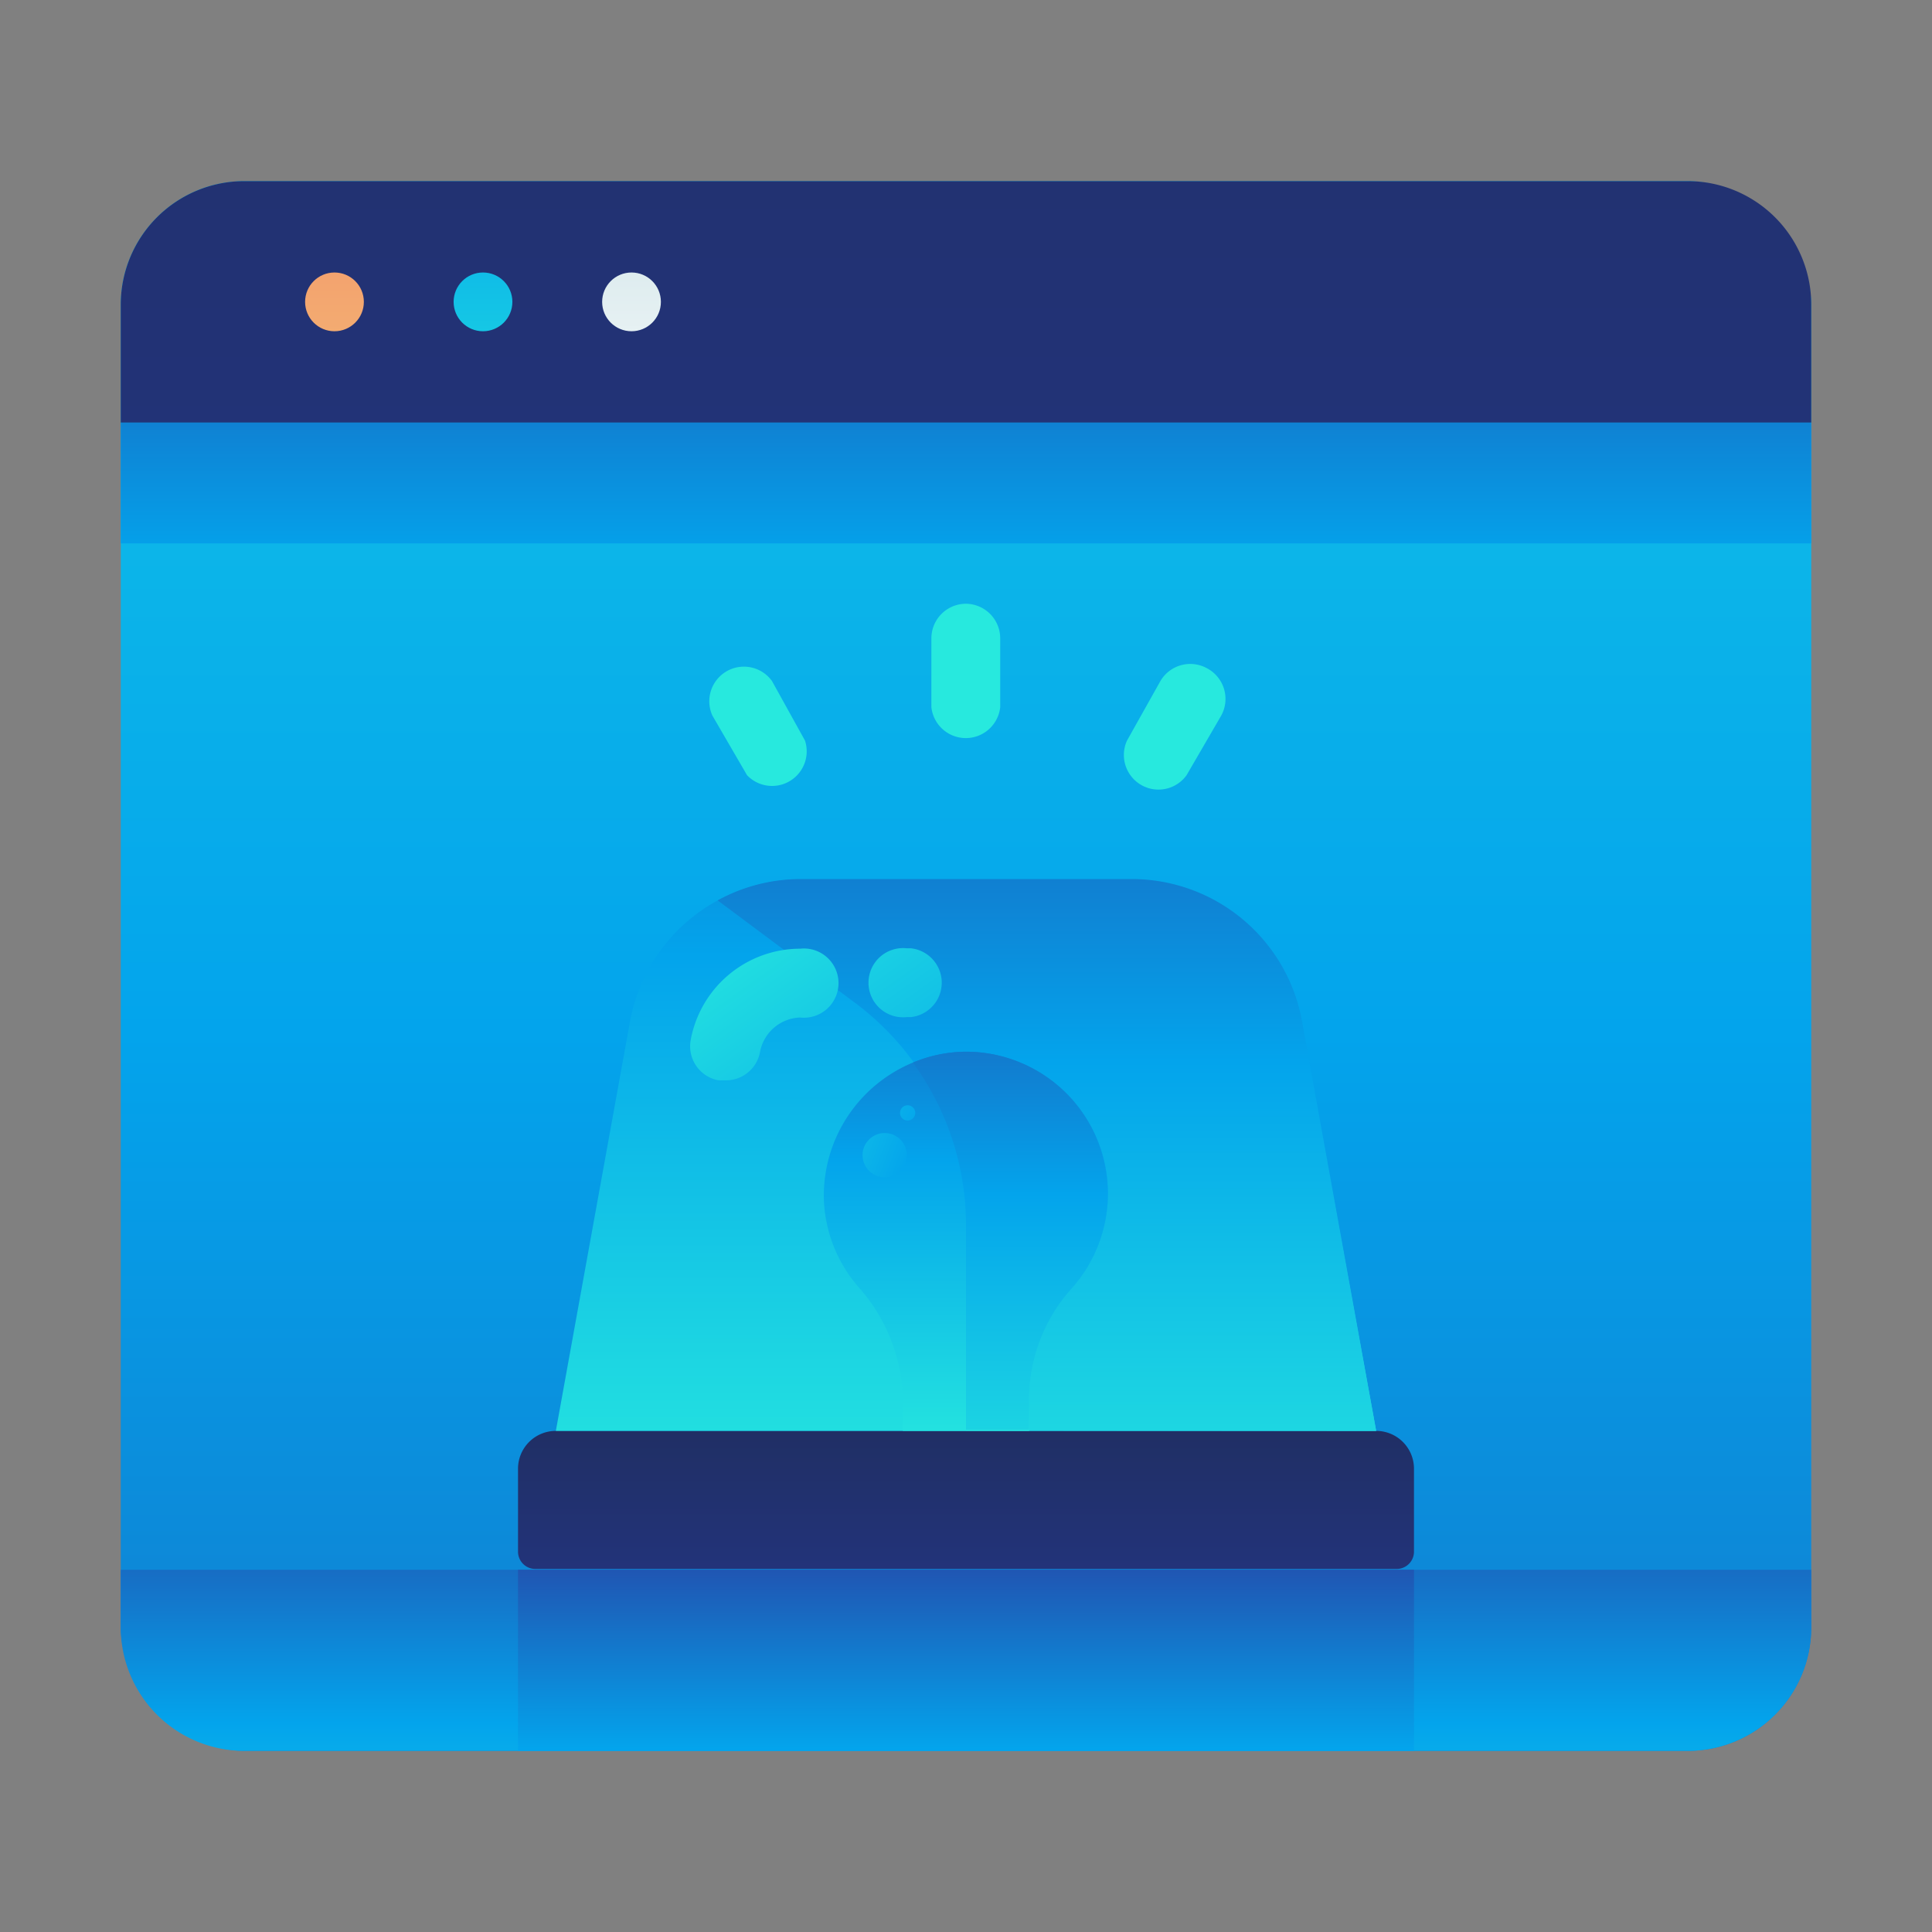 <svg xmlns="http://www.w3.org/2000/svg" xmlns:xlink="http://www.w3.org/1999/xlink" id="ART" viewBox="0 0 48 48"><rect x="0" y="0" width="48" height="48" fill="#808080" stroke="none"/><defs><style>.cls-1{fill:url(#linear-gradient);}.cls-2{fill:url(#linear-gradient-2);}.cls-3{fill:url(#linear-gradient-3);}.cls-4{fill:url(#linear-gradient-4);}.cls-5{fill:url(#linear-gradient-5);}.cls-6{fill:url(#linear-gradient-6);}.cls-7{fill:url(#linear-gradient-7);}.cls-8{fill:url(#linear-gradient-8);}.cls-9{fill:url(#linear-gradient-9);}.cls-10{fill:url(#linear-gradient-10);}.cls-11{fill:url(#linear-gradient-11);}.cls-12{fill:url(#linear-gradient-12);}.cls-13{fill:url(#linear-gradient-13);}.cls-14{fill:url(#linear-gradient-14);}.cls-15{fill:url(#linear-gradient-15);}.cls-16{fill:url(#linear-gradient-16);}.cls-17{fill:url(#linear-gradient-17);}.cls-18{fill:url(#linear-gradient-18);}.cls-19{fill:url(#linear-gradient-19);}.cls-20{fill:url(#linear-gradient-20);}</style><linearGradient id="linear-gradient" x1="24" y1="-23.5" x2="24" y2="71.08" gradientUnits="userSpaceOnUse"><stop offset="0" stop-color="#27e9de"></stop><stop offset="0.52" stop-color="#03a4ec"></stop><stop offset="1" stop-color="#2547a8"></stop></linearGradient><linearGradient id="linear-gradient-2" x1="24" y1="54.83" x2="24" y2="-63.37" gradientUnits="userSpaceOnUse"><stop offset="0" stop-color="#273a9b"></stop><stop offset="0.56" stop-color="#202f65"></stop><stop offset="1" stop-color="#021e2f"></stop></linearGradient><linearGradient id="linear-gradient-3" y1="24" x2="24" y2="4.66" xlink:href="#linear-gradient"></linearGradient><linearGradient id="linear-gradient-4" x1="8.31" y1="12.81" x2="8.31" y2="-5.26" gradientUnits="userSpaceOnUse"><stop offset="0" stop-color="#f3c57a"></stop><stop offset="0.49" stop-color="#f39369"></stop><stop offset="1" stop-color="#e94867"></stop></linearGradient><linearGradient id="linear-gradient-5" x1="12" y1="12.81" x2="12" y2="-5.26" xlink:href="#linear-gradient"></linearGradient><linearGradient id="linear-gradient-6" x1="15.69" y1="12.81" x2="15.69" y2="-5.26" gradientUnits="userSpaceOnUse"><stop offset="0" stop-color="#fff"></stop><stop offset="0.52" stop-color="#cce2e6"></stop><stop offset="1" stop-color="#8fa1bb"></stop></linearGradient><linearGradient id="linear-gradient-7" y1="49.75" x2="24" y2="36.4" xlink:href="#linear-gradient"></linearGradient><linearGradient id="linear-gradient-8" y1="49.17" x2="24" y2="38.16" xlink:href="#linear-gradient"></linearGradient><linearGradient id="linear-gradient-9" y1="44.58" x2="24" y2="28.5" xlink:href="#linear-gradient-2"></linearGradient><linearGradient id="linear-gradient-10" y1="37.73" x2="24" y2="10.84" xlink:href="#linear-gradient"></linearGradient><linearGradient id="linear-gradient-11" x1="26.01" y1="38.92" x2="26.01" y2="14.79" xlink:href="#linear-gradient"></linearGradient><linearGradient id="linear-gradient-12" x1="17.2" y1="22.75" x2="27.54" y2="37.27" xlink:href="#linear-gradient"></linearGradient><linearGradient id="linear-gradient-13" y1="36.33" x2="24" y2="21.87" xlink:href="#linear-gradient"></linearGradient><linearGradient id="linear-gradient-14" x1="25.11" y1="38.21" x2="25.11" y2="21.78" xlink:href="#linear-gradient"></linearGradient><linearGradient id="linear-gradient-15" x1="19.98" y1="20.77" x2="30.32" y2="35.29" xlink:href="#linear-gradient"></linearGradient><linearGradient id="linear-gradient-16" x1="17.9" y1="27.18" x2="26.96" y2="30.55" xlink:href="#linear-gradient"></linearGradient><linearGradient id="linear-gradient-17" x1="18.31" y1="26.07" x2="27.37" y2="29.45" xlink:href="#linear-gradient"></linearGradient><linearGradient id="linear-gradient-18" y1="24.24" x2="24" y2="39.02" xlink:href="#linear-gradient"></linearGradient><linearGradient id="linear-gradient-19" x1="18.86" y1="24.24" x2="18.86" y2="39.02" xlink:href="#linear-gradient"></linearGradient><linearGradient id="linear-gradient-20" x1="29.14" y1="24.24" x2="29.14" y2="39.02" xlink:href="#linear-gradient"></linearGradient></defs><title>web, website, browser, error, alert</title><rect class="cls-1" x="3" y="4.5" width="42" height="39" rx="3.07" ry="3.07"></rect><path class="cls-2" d="M41.93,4.5H6.07A3.07,3.07,0,0,0,3,7.57V10.5H45V7.57A3.07,3.07,0,0,0,41.93,4.5Z"></path><rect class="cls-3" x="3" y="10.5" width="42" height="3"></rect><circle class="cls-4" cx="8.31" cy="7.5" r="0.73"></circle><circle class="cls-5" cx="12" cy="7.5" r="0.73"></circle><circle class="cls-6" cx="15.69" cy="7.5" r="0.73"></circle><path class="cls-7" d="M3,39v1.43A3.07,3.07,0,0,0,6.07,43.5H41.93A3.07,3.07,0,0,0,45,40.43V39Z"></path><rect class="cls-8" x="12.87" y="39" width="22.26" height="4.5"></rect><path class="cls-9" d="M13.81,35.55H34.19a.94.94,0,0,1,.94.94v2.06a.43.43,0,0,1-.43.43H13.3a.43.43,0,0,1-.43-.43V36.48A.94.94,0,0,1,13.81,35.55Z"></path><path class="cls-10" d="M34.19,35.55H13.81l1.84-10.16a4.3,4.3,0,0,1,4.23-3.54h8.22a4.3,4.3,0,0,1,4.23,3.54Z"></path><path class="cls-11" d="M34.19,35.55,32.35,25.38a4.3,4.3,0,0,0-4.23-3.54H19.89a4.29,4.29,0,0,0-2.06.53l3.42,2.55A6.85,6.85,0,0,1,24,30.42v5.12Z"></path><path class="cls-12" d="M18,26.84h-.15a.86.86,0,0,1-.69-1,2.77,2.77,0,0,1,2.72-2.27.86.86,0,1,1,0,1.71,1.05,1.05,0,0,0-1,.87A.86.86,0,0,1,18,26.84Z"></path><path class="cls-13" d="M27.53,29.66a3.53,3.53,0,0,0-3.59-3.53,3.58,3.58,0,0,0-3.47,3.71A3.51,3.51,0,0,0,21.35,32a4.31,4.31,0,0,1,1.08,2.86v.69h3.14v-.69a4.11,4.11,0,0,1,1-2.8A3.51,3.51,0,0,0,27.53,29.66Z"></path><path class="cls-14" d="M26.59,32.05a3.53,3.53,0,0,0-2.65-5.92,3.41,3.41,0,0,0-1.26.27,6.84,6.84,0,0,1,1.32,4v5.12h1.57v-.69A4.11,4.11,0,0,1,26.59,32.05Z"></path><path class="cls-15" d="M22.63,25.27h-.1a.86.86,0,1,1,0-1.71h.1a.86.86,0,0,1,0,1.71Z"></path><circle class="cls-16" cx="21.98" cy="28.7" r="0.55"></circle><circle class="cls-17" cx="22.55" cy="27.65" r="0.19"></circle><path class="cls-18" d="M24,15a.86.86,0,0,0-.86.86v1.71a.86.86,0,0,0,1.71,0V15.86A.86.86,0,0,0,24,15Z"></path><path class="cls-19" d="M19.18,16.92a.86.86,0,0,0-1.48.86l.86,1.48A.86.86,0,0,0,20,18.4Z"></path><path class="cls-20" d="M30,16.61a.86.86,0,0,0-1.17.31L28,18.4a.86.86,0,0,0,1.48.86l.86-1.48A.86.86,0,0,0,30,16.61Z"></path></svg>